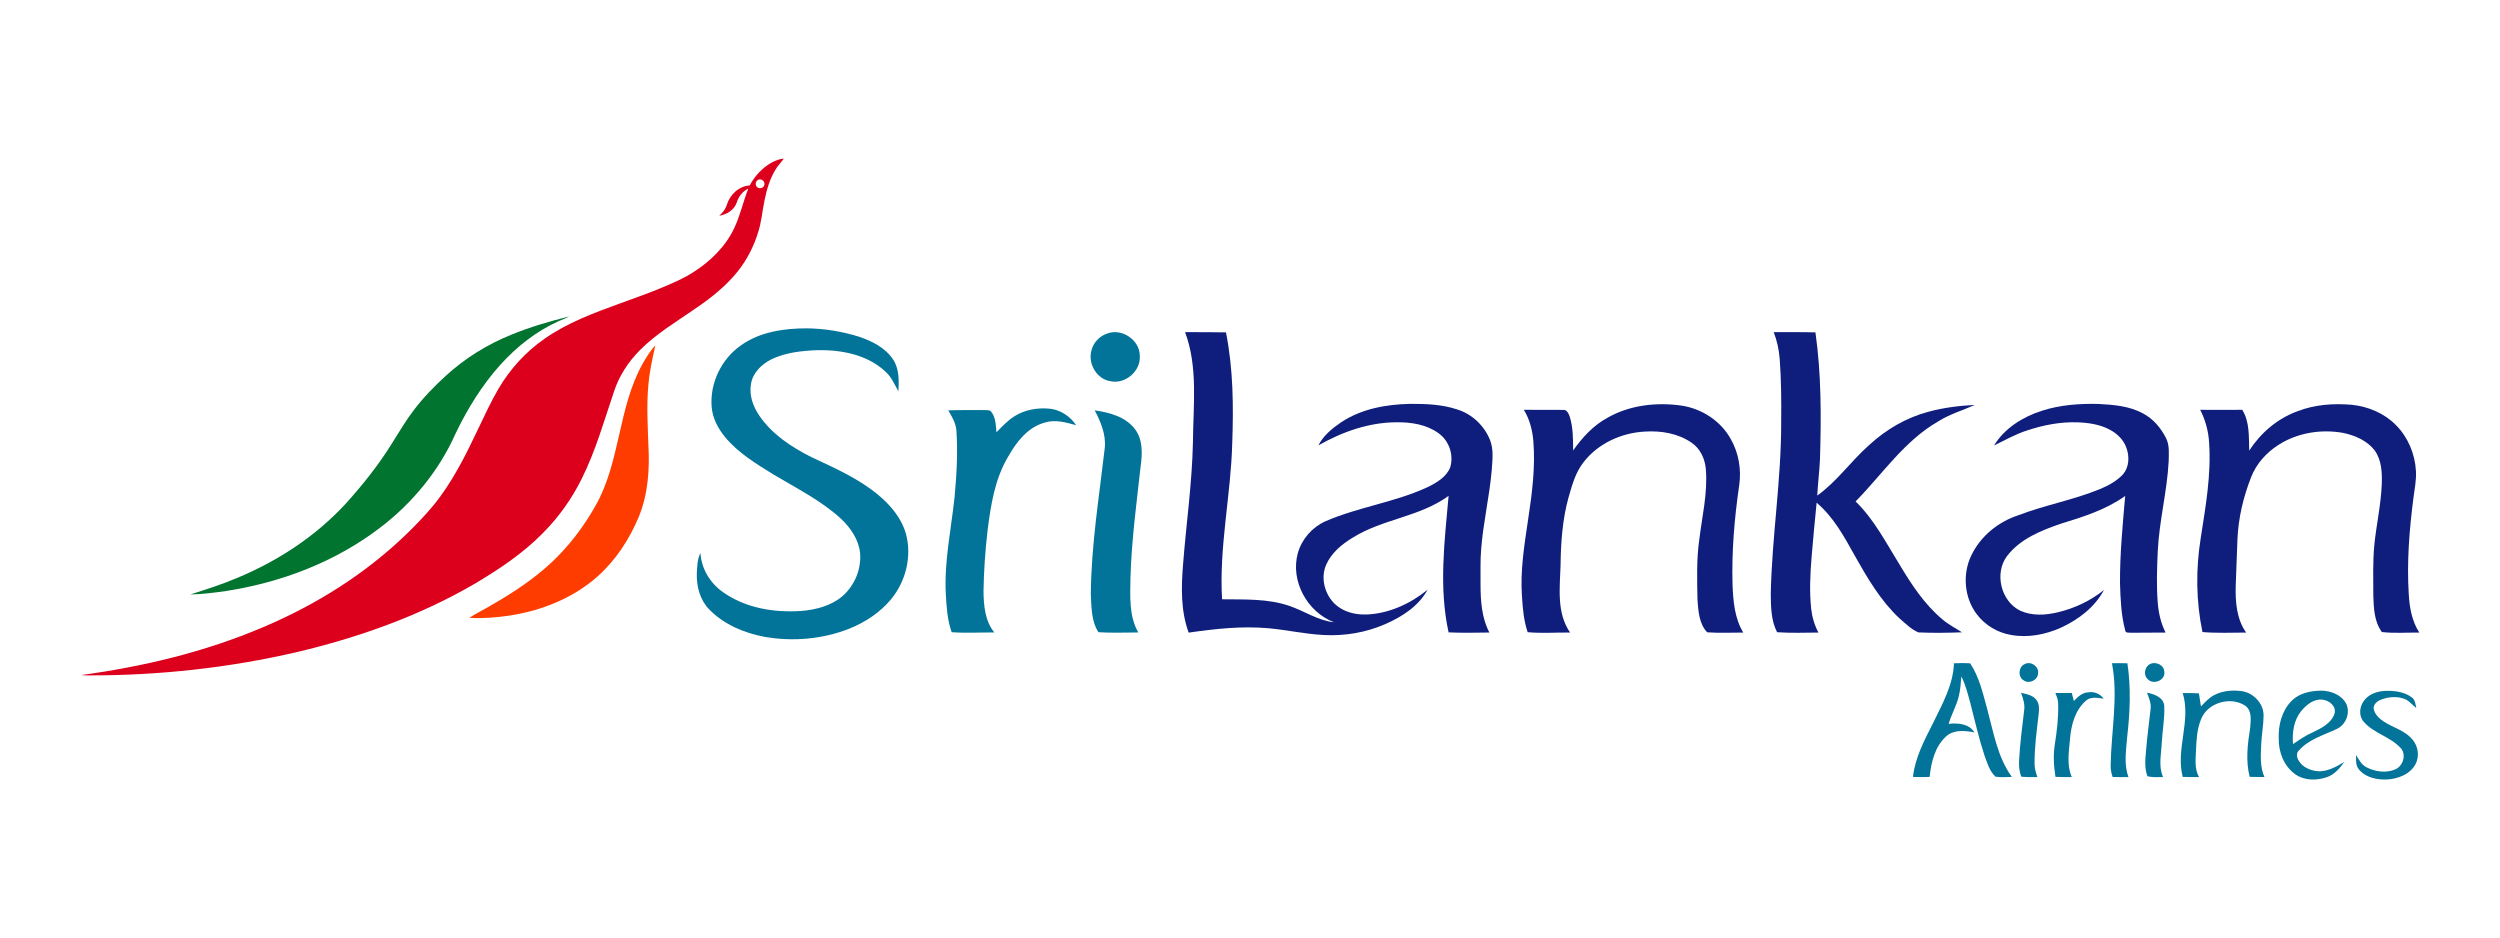 <svg width="80" height="30" viewBox="0 0 80 30" fill="none" xmlns="http://www.w3.org/2000/svg">
<rect width="80" height="30" fill="white"/>
<g clip-path="url(#clip0_1_11968)">
<path d="M24.69 5.204C24.81 5.136 24.943 5.088 25.081 5.074C25.005 5.194 24.897 5.29 24.825 5.413C24.634 5.719 24.533 6.072 24.462 6.424C24.393 6.758 24.367 7.101 24.262 7.426C24.123 7.886 23.899 8.32 23.6 8.695C23.219 9.165 22.741 9.544 22.244 9.88C21.641 10.297 21.003 10.677 20.481 11.2C20.109 11.574 19.809 12.029 19.646 12.536C19.328 13.472 19.059 14.431 18.616 15.318C18.3 15.958 17.881 16.546 17.38 17.051C16.73 17.715 15.951 18.23 15.158 18.699C13.405 19.714 11.482 20.397 9.521 20.862C7.33 21.373 5.079 21.616 2.831 21.613C2.754 21.614 2.677 21.611 2.601 21.602C4.588 21.33 6.56 20.862 8.412 20.073C10.108 19.356 11.7 18.361 13.03 17.069C13.323 16.785 13.605 16.488 13.868 16.174C14.465 15.445 14.889 14.593 15.292 13.744C15.502 13.306 15.704 12.863 15.949 12.444C16.32 11.809 16.826 11.254 17.429 10.837C18.157 10.329 18.993 10.016 19.821 9.717C20.304 9.542 20.788 9.371 21.262 9.171C21.576 9.036 21.892 8.9 22.18 8.714C22.728 8.366 23.216 7.895 23.496 7.297C23.689 6.893 23.781 6.451 23.945 6.036C23.765 6.118 23.638 6.287 23.578 6.474C23.5 6.719 23.255 6.865 23.015 6.904C23.123 6.809 23.218 6.693 23.259 6.552C23.357 6.227 23.646 5.954 23.989 5.935C24.152 5.633 24.391 5.37 24.69 5.204ZM24.248 5.762C24.169 5.809 24.161 5.937 24.234 5.993C24.313 6.064 24.461 6.005 24.462 5.895C24.476 5.786 24.338 5.698 24.248 5.762Z" fill="#DC001C"/>
<path d="M16.361 10.711C16.962 10.464 17.587 10.282 18.216 10.125C18.106 10.187 17.986 10.226 17.872 10.279C17.161 10.599 16.535 11.093 16.012 11.672C15.424 12.326 14.957 13.082 14.577 13.876C14.049 15.064 13.2 16.094 12.175 16.877C10.742 17.976 9.011 18.636 7.242 18.911C6.86 18.966 6.476 19.014 6.089 19.024C6.588 18.865 7.088 18.705 7.571 18.501C8.876 17.961 10.092 17.17 11.057 16.124C11.599 15.524 12.107 14.89 12.535 14.2C12.764 13.837 12.981 13.463 13.243 13.122C13.545 12.723 13.895 12.364 14.263 12.028C14.876 11.464 15.593 11.021 16.361 10.711Z" fill="#01742F"/>
<path d="M20.545 11.674C20.669 11.455 20.798 11.234 20.971 11.051C20.883 11.458 20.787 11.865 20.752 12.281C20.686 12.933 20.726 13.589 20.749 14.242C20.792 15.018 20.739 15.819 20.439 16.543C20.14 17.259 19.704 17.925 19.127 18.442C18.337 19.146 17.319 19.546 16.287 19.701C15.868 19.761 15.443 19.797 15.02 19.769C15.241 19.625 15.479 19.511 15.706 19.376C16.385 18.985 17.048 18.555 17.626 18.019C18.207 17.48 18.693 16.838 19.079 16.143C19.459 15.46 19.637 14.688 19.81 13.93C19.985 13.159 20.161 12.372 20.545 11.674Z" fill="#FF3C00"/>
<path d="M23.698 11.06C24.306 10.62 25.082 10.507 25.814 10.507C26.381 10.513 26.946 10.605 27.487 10.774C27.906 10.916 28.334 11.128 28.584 11.511C28.777 11.809 28.768 12.181 28.749 12.522C28.62 12.294 28.517 12.042 28.311 11.87C27.735 11.345 26.92 11.192 26.165 11.205C25.665 11.224 25.149 11.277 24.691 11.495C24.38 11.65 24.093 11.921 24.033 12.277C23.965 12.64 24.096 13.01 24.302 13.306C24.708 13.899 25.326 14.306 25.957 14.624C26.701 14.974 27.468 15.307 28.105 15.839C28.499 16.167 28.851 16.581 28.99 17.084C29.187 17.806 28.984 18.609 28.511 19.18C28.158 19.603 27.686 19.913 27.179 20.117C26.324 20.455 25.375 20.536 24.471 20.38C23.82 20.258 23.173 19.989 22.703 19.51C22.403 19.209 22.285 18.771 22.298 18.354C22.31 18.132 22.312 17.899 22.413 17.695C22.444 18.196 22.723 18.66 23.131 18.945C23.852 19.46 24.772 19.61 25.64 19.55C26.11 19.513 26.597 19.386 26.963 19.073C27.347 18.736 27.565 18.214 27.523 17.703C27.481 17.269 27.22 16.891 26.911 16.599C26.271 16.013 25.488 15.626 24.75 15.183C24.194 14.839 23.619 14.493 23.198 13.981C22.974 13.707 22.8 13.378 22.773 13.019C22.711 12.264 23.082 11.494 23.698 11.06Z" fill="#027499"/>
<path d="M35.422 10.676C35.895 10.487 36.483 10.884 36.474 11.398C36.502 11.879 36.009 12.298 35.542 12.2C35.103 12.14 34.811 11.647 34.923 11.227C34.979 10.972 35.177 10.76 35.422 10.676Z" fill="#027499"/>
<path d="M32.448 13.329C32.792 13.106 33.22 13.035 33.623 13.082C33.955 13.127 34.251 13.331 34.437 13.606C34.117 13.52 33.779 13.418 33.449 13.518C32.893 13.661 32.523 14.145 32.255 14.622C31.833 15.335 31.704 16.168 31.602 16.977C31.527 17.624 31.482 18.274 31.472 18.925C31.479 19.38 31.519 19.873 31.819 20.239C31.364 20.235 30.905 20.264 30.453 20.23C30.315 19.84 30.289 19.423 30.266 19.014C30.211 17.97 30.436 16.943 30.546 15.91C30.613 15.196 30.653 14.475 30.604 13.758C30.579 13.528 30.459 13.325 30.344 13.131C30.723 13.117 31.104 13.125 31.483 13.122C31.554 13.124 31.629 13.119 31.696 13.149C31.866 13.332 31.865 13.6 31.886 13.833C32.063 13.655 32.234 13.466 32.448 13.329Z" fill="#027499"/>
<path d="M35.031 13.131C35.498 13.199 36.009 13.331 36.312 13.724C36.572 14.055 36.558 14.507 36.503 14.902C36.37 16.095 36.209 17.288 36.175 18.488C36.167 19.077 36.121 19.708 36.425 20.239C36.001 20.24 35.574 20.258 35.151 20.231C34.919 19.877 34.927 19.422 34.906 19.012C34.919 17.442 35.174 15.888 35.353 14.332C35.396 13.905 35.223 13.501 35.031 13.131Z" fill="#027499"/>
<path d="M62.527 21.225C62.699 21.217 62.872 21.215 63.044 21.225C63.336 21.661 63.451 22.186 63.59 22.685C63.792 23.428 63.917 24.224 64.379 24.861C64.205 24.864 64.029 24.881 63.856 24.854C63.663 24.677 63.59 24.409 63.502 24.171C63.321 23.622 63.194 23.056 63.05 22.497C62.971 22.208 62.898 21.915 62.764 21.646C62.744 21.858 62.734 22.073 62.681 22.281C62.607 22.587 62.446 22.862 62.356 23.163C62.651 23.13 63.011 23.156 63.182 23.437C62.887 23.381 62.537 23.34 62.29 23.552C61.92 23.878 61.795 24.388 61.749 24.862C61.571 24.867 61.392 24.868 61.214 24.862C61.284 24.237 61.586 23.676 61.865 23.124C62.158 22.522 62.502 21.911 62.527 21.225Z" fill="#027499"/>
<path d="M64.793 21.25C64.985 21.147 65.245 21.322 65.219 21.539C65.217 21.76 64.935 21.901 64.757 21.771C64.564 21.66 64.59 21.333 64.793 21.25Z" fill="#027499"/>
<path d="M67.583 21.223C67.747 21.22 67.912 21.22 68.077 21.225C68.196 22.011 68.158 22.813 68.068 23.6C68.035 24.02 67.96 24.458 68.111 24.865C67.942 24.869 67.773 24.869 67.604 24.863C67.559 24.738 67.536 24.605 67.542 24.471C67.559 23.39 67.789 22.3 67.583 21.223Z" fill="#027499"/>
<path d="M68.802 21.25C68.982 21.157 69.25 21.279 69.258 21.493C69.306 21.769 68.899 21.933 68.725 21.73C68.578 21.598 68.629 21.334 68.802 21.25Z" fill="#027499"/>
<path d="M70.849 22.246C71.111 22.105 71.42 22.078 71.713 22.113C72.094 22.156 72.434 22.499 72.435 22.891C72.432 23.201 72.373 23.507 72.359 23.816C72.343 24.167 72.316 24.536 72.462 24.866C72.304 24.866 72.147 24.865 71.99 24.86C71.858 24.346 71.922 23.809 72.005 23.293C72.025 23.052 72.071 22.741 71.845 22.581C71.376 22.272 70.637 22.485 70.433 23.018C70.307 23.325 70.286 23.659 70.273 23.986C70.264 24.281 70.215 24.597 70.37 24.866C70.195 24.866 70.02 24.866 69.847 24.861C69.617 23.971 70.121 23.065 69.847 22.179C70.02 22.174 70.192 22.179 70.365 22.188C70.389 22.326 70.411 22.465 70.431 22.605C70.559 22.474 70.684 22.332 70.849 22.246Z" fill="#027499"/>
<path d="M73.332 22.426C73.578 22.178 73.942 22.104 74.279 22.101C74.589 22.103 74.93 22.234 75.08 22.522C75.221 22.822 75.062 23.206 74.76 23.335C74.346 23.529 73.877 23.66 73.563 24.016C73.474 24.096 73.493 24.234 73.551 24.327C73.675 24.557 73.943 24.663 74.191 24.681C74.494 24.687 74.766 24.534 75.018 24.381C74.872 24.585 74.699 24.791 74.453 24.871C74.127 24.983 73.739 24.982 73.449 24.777C73.089 24.522 72.911 24.069 72.92 23.636C72.901 23.202 73.021 22.741 73.332 22.426ZM73.632 22.762C73.397 23.054 73.347 23.448 73.376 23.811C73.583 23.671 73.79 23.526 74.022 23.428C74.289 23.299 74.597 23.145 74.701 22.846C74.78 22.607 74.535 22.409 74.32 22.389C74.037 22.357 73.8 22.557 73.632 22.762Z" fill="#027499"/>
<path d="M75.641 22.431C75.795 22.212 76.069 22.119 76.326 22.108C76.618 22.098 76.931 22.135 77.174 22.313C77.285 22.389 77.296 22.535 77.322 22.657C77.213 22.571 77.122 22.464 77.004 22.391C76.748 22.27 76.441 22.288 76.182 22.393C76.065 22.439 75.948 22.54 75.957 22.677C75.981 22.811 76.069 22.925 76.172 23.01C76.468 23.256 76.875 23.327 77.146 23.608C77.334 23.787 77.418 24.068 77.348 24.32C77.29 24.548 77.104 24.72 76.897 24.818C76.593 24.959 76.237 24.982 75.916 24.892C75.741 24.841 75.573 24.744 75.464 24.595C75.376 24.468 75.398 24.306 75.394 24.16C75.483 24.304 75.565 24.468 75.721 24.55C76.003 24.695 76.353 24.749 76.651 24.619C76.9 24.513 77.013 24.143 76.82 23.936C76.489 23.573 75.965 23.471 75.641 23.099C75.474 22.915 75.501 22.622 75.641 22.431Z" fill="#027499"/>
<path d="M66.363 22.432C66.488 22.305 66.628 22.162 66.819 22.155C67.01 22.12 67.203 22.202 67.319 22.357C67.131 22.335 66.906 22.279 66.75 22.423C66.392 22.732 66.272 23.222 66.238 23.676C66.202 24.071 66.132 24.489 66.297 24.866C66.123 24.867 65.949 24.866 65.775 24.86C65.72 24.515 65.698 24.161 65.755 23.814C65.824 23.379 65.876 22.939 65.86 22.497C65.858 22.384 65.812 22.28 65.773 22.177C65.948 22.177 66.123 22.176 66.298 22.177C66.32 22.261 66.341 22.346 66.363 22.432Z" fill="#027499"/>
<path d="M64.673 22.169C64.851 22.215 65.065 22.243 65.174 22.411C65.267 22.539 65.252 22.705 65.237 22.854C65.175 23.389 65.099 23.925 65.106 24.465C65.11 24.603 65.151 24.736 65.196 24.865C65.025 24.87 64.855 24.87 64.685 24.857C64.613 24.693 64.602 24.512 64.611 24.336C64.637 23.795 64.713 23.258 64.774 22.72C64.801 22.53 64.736 22.345 64.673 22.169Z" fill="#027499"/>
<path d="M68.704 22.165C68.932 22.212 69.228 22.309 69.256 22.583C69.275 22.98 69.197 23.374 69.176 23.771C69.161 24.134 69.064 24.517 69.218 24.865C69.051 24.869 68.883 24.88 68.719 24.841C68.615 24.57 68.651 24.275 68.676 23.992C68.711 23.553 68.772 23.117 68.82 22.68C68.84 22.499 68.765 22.33 68.704 22.165Z" fill="#027499"/>
<path d="M37.923 10.629C38.359 10.629 38.795 10.628 39.231 10.636C39.465 11.807 39.474 13.009 39.431 14.199C39.386 15.863 39.007 17.508 39.106 19.177C39.825 19.187 40.563 19.151 41.255 19.387C41.737 19.55 42.172 19.859 42.689 19.912C41.838 19.591 41.284 18.593 41.53 17.703C41.654 17.253 41.989 16.871 42.413 16.681C43.471 16.222 44.635 16.075 45.682 15.589C45.968 15.449 46.274 15.272 46.404 14.964C46.53 14.567 46.371 14.097 46.029 13.86C45.645 13.582 45.156 13.508 44.693 13.513C43.808 13.514 42.951 13.818 42.188 14.253C42.349 13.936 42.631 13.706 42.919 13.511C43.569 13.081 44.362 12.938 45.129 12.924C45.629 12.921 46.141 12.94 46.62 13.099C47.1 13.244 47.498 13.618 47.682 14.084C47.807 14.4 47.753 14.747 47.733 15.076C47.658 15.911 47.462 16.73 47.398 17.566C47.364 17.944 47.382 18.323 47.377 18.703C47.378 19.225 47.413 19.77 47.66 20.241C47.225 20.246 46.79 20.256 46.355 20.236C46.037 18.797 46.226 17.316 46.355 15.867C45.437 16.541 44.238 16.606 43.283 17.207C42.94 17.416 42.61 17.686 42.442 18.062C42.249 18.487 42.387 19.018 42.721 19.332C42.991 19.586 43.375 19.677 43.736 19.664C44.451 19.633 45.13 19.32 45.681 18.873C45.395 19.397 44.871 19.733 44.339 19.967C43.712 20.243 43.021 20.36 42.338 20.319C41.753 20.287 41.179 20.158 40.596 20.104C39.741 20.027 38.883 20.122 38.038 20.244C37.779 19.544 37.799 18.78 37.859 18.048C37.96 16.749 38.147 15.456 38.174 14.152C38.182 12.978 38.342 11.756 37.923 10.629Z" fill="#0F1E7D"/>
<path d="M56.758 10.629C57.203 10.632 57.648 10.623 58.094 10.636C58.284 11.976 58.28 13.333 58.24 14.682C58.223 15.075 58.172 15.465 58.152 15.858C58.786 15.405 59.234 14.751 59.816 14.239C60.353 13.742 61.005 13.362 61.713 13.175C62.196 13.045 62.696 12.981 63.195 12.958C62.806 13.132 62.392 13.252 62.029 13.481C60.943 14.102 60.239 15.171 59.379 16.046C59.976 16.626 60.357 17.377 60.792 18.077C61.171 18.71 61.584 19.34 62.155 19.818C62.346 19.983 62.572 20.098 62.784 20.234C62.32 20.251 61.854 20.258 61.392 20.237C61.157 20.142 60.977 19.952 60.786 19.79C60.178 19.224 59.756 18.496 59.351 17.779C59.014 17.171 58.671 16.542 58.132 16.087C58.077 16.667 58.016 17.246 57.971 17.827C57.927 18.374 57.899 18.926 57.957 19.473C57.986 19.741 58.062 20.004 58.19 20.242C57.749 20.246 57.307 20.261 56.867 20.231C56.672 19.856 56.67 19.421 56.664 19.009C56.701 17.168 57.004 15.342 56.998 13.5C57.004 12.827 57.001 12.154 56.95 11.482C56.926 11.19 56.865 10.901 56.758 10.629Z" fill="#0F1E7D"/>
<path d="M51.447 13.364C52.156 12.962 53.007 12.865 53.805 12.979C54.456 13.075 55.065 13.469 55.386 14.052C55.637 14.492 55.727 15.018 55.656 15.518C55.502 16.573 55.411 17.641 55.441 18.708C55.462 19.233 55.506 19.782 55.784 20.242C55.4 20.242 55.014 20.262 54.631 20.234C54.367 19.96 54.346 19.546 54.319 19.186C54.308 18.544 54.285 17.897 54.378 17.259C54.468 16.518 54.647 15.78 54.588 15.029C54.566 14.697 54.414 14.361 54.136 14.17C53.699 13.866 53.148 13.776 52.627 13.811C51.884 13.852 51.141 14.189 50.679 14.784C50.419 15.109 50.307 15.52 50.194 15.914C49.997 16.622 49.947 17.36 49.938 18.092C49.915 18.811 49.807 19.614 50.243 20.241C49.791 20.237 49.336 20.271 48.885 20.23C48.762 19.865 48.727 19.48 48.704 19.099C48.641 18.261 48.782 17.427 48.903 16.6C49.029 15.777 49.134 14.941 49.067 14.107C49.036 13.76 48.947 13.413 48.763 13.114C49.179 13.115 49.596 13.118 50.012 13.117C50.136 13.099 50.194 13.23 50.229 13.326C50.341 13.677 50.338 14.05 50.34 14.415C50.635 13.997 50.992 13.607 51.447 13.364Z" fill="#0F1E7D"/>
<path d="M65.344 13.143C65.922 12.957 66.537 12.912 67.141 12.926C67.632 12.951 68.145 12.991 68.584 13.234C68.908 13.406 69.153 13.7 69.316 14.026C69.43 14.256 69.401 14.52 69.397 14.768C69.347 15.723 69.098 16.655 69.05 17.611C69.023 18.166 69.004 18.722 69.047 19.277C69.073 19.61 69.147 19.943 69.299 20.242C68.929 20.247 68.559 20.249 68.189 20.248C68.124 20.239 68.014 20.264 68.007 20.172C67.874 19.681 67.856 19.168 67.84 18.662C67.835 17.729 67.925 16.799 68.006 15.87C67.391 16.312 66.661 16.539 65.946 16.759C65.314 16.976 64.648 17.242 64.228 17.79C63.809 18.34 64.029 19.247 64.652 19.544C65.028 19.713 65.46 19.688 65.852 19.593C66.387 19.465 66.897 19.227 67.326 18.879C67.032 19.435 66.508 19.828 65.949 20.086C65.452 20.308 64.891 20.417 64.351 20.318C63.925 20.245 63.528 20.011 63.266 19.667C62.855 19.137 62.791 18.375 63.082 17.774C63.377 17.156 63.942 16.699 64.587 16.488C65.44 16.16 66.347 16 67.193 15.653C67.467 15.539 67.736 15.394 67.939 15.175C68.132 14.947 68.145 14.615 68.05 14.344C67.963 14.079 67.75 13.874 67.508 13.747C67.196 13.582 66.84 13.528 66.492 13.515C65.937 13.493 65.385 13.602 64.859 13.777C64.491 13.893 64.156 14.089 63.809 14.256C64.149 13.698 64.734 13.337 65.344 13.143Z" fill="#0F1E7D"/>
<path d="M73.522 13.159C74.071 12.945 74.672 12.903 75.254 12.953C75.78 13.007 76.3 13.223 76.672 13.605C77.057 13.993 77.282 14.53 77.31 15.075C77.328 15.367 77.264 15.655 77.229 15.944C77.097 16.959 77.016 17.986 77.08 19.01C77.104 19.438 77.18 19.878 77.418 20.242C77.019 20.239 76.618 20.271 76.22 20.225C75.973 19.89 75.959 19.456 75.946 19.057C75.945 18.529 75.928 18.002 75.975 17.476C76.037 16.819 76.188 16.172 76.216 15.511C76.23 15.138 76.216 14.732 75.992 14.416C75.752 14.103 75.368 13.936 74.993 13.855C74.282 13.724 73.513 13.845 72.901 14.243C72.523 14.487 72.204 14.838 72.039 15.262C71.787 15.899 71.627 16.574 71.598 17.26C71.578 17.756 71.56 18.253 71.543 18.75C71.529 19.261 71.571 19.811 71.876 20.242C71.41 20.244 70.944 20.265 70.479 20.226C70.272 19.24 70.263 18.217 70.422 17.224C70.579 16.212 70.763 15.189 70.691 14.161C70.671 13.796 70.572 13.439 70.406 13.114C70.855 13.115 71.303 13.12 71.752 13.114C71.996 13.504 71.958 13.98 71.975 14.42C72.342 13.851 72.883 13.389 73.522 13.159Z" fill="#0F1E7D"/>
</g>
<defs>
<clipPath id="clip0_1_11968">
<rect width="75" height="20" fill="white" transform="translate(2.5 5)"/>
</clipPath>
</defs>
</svg>
